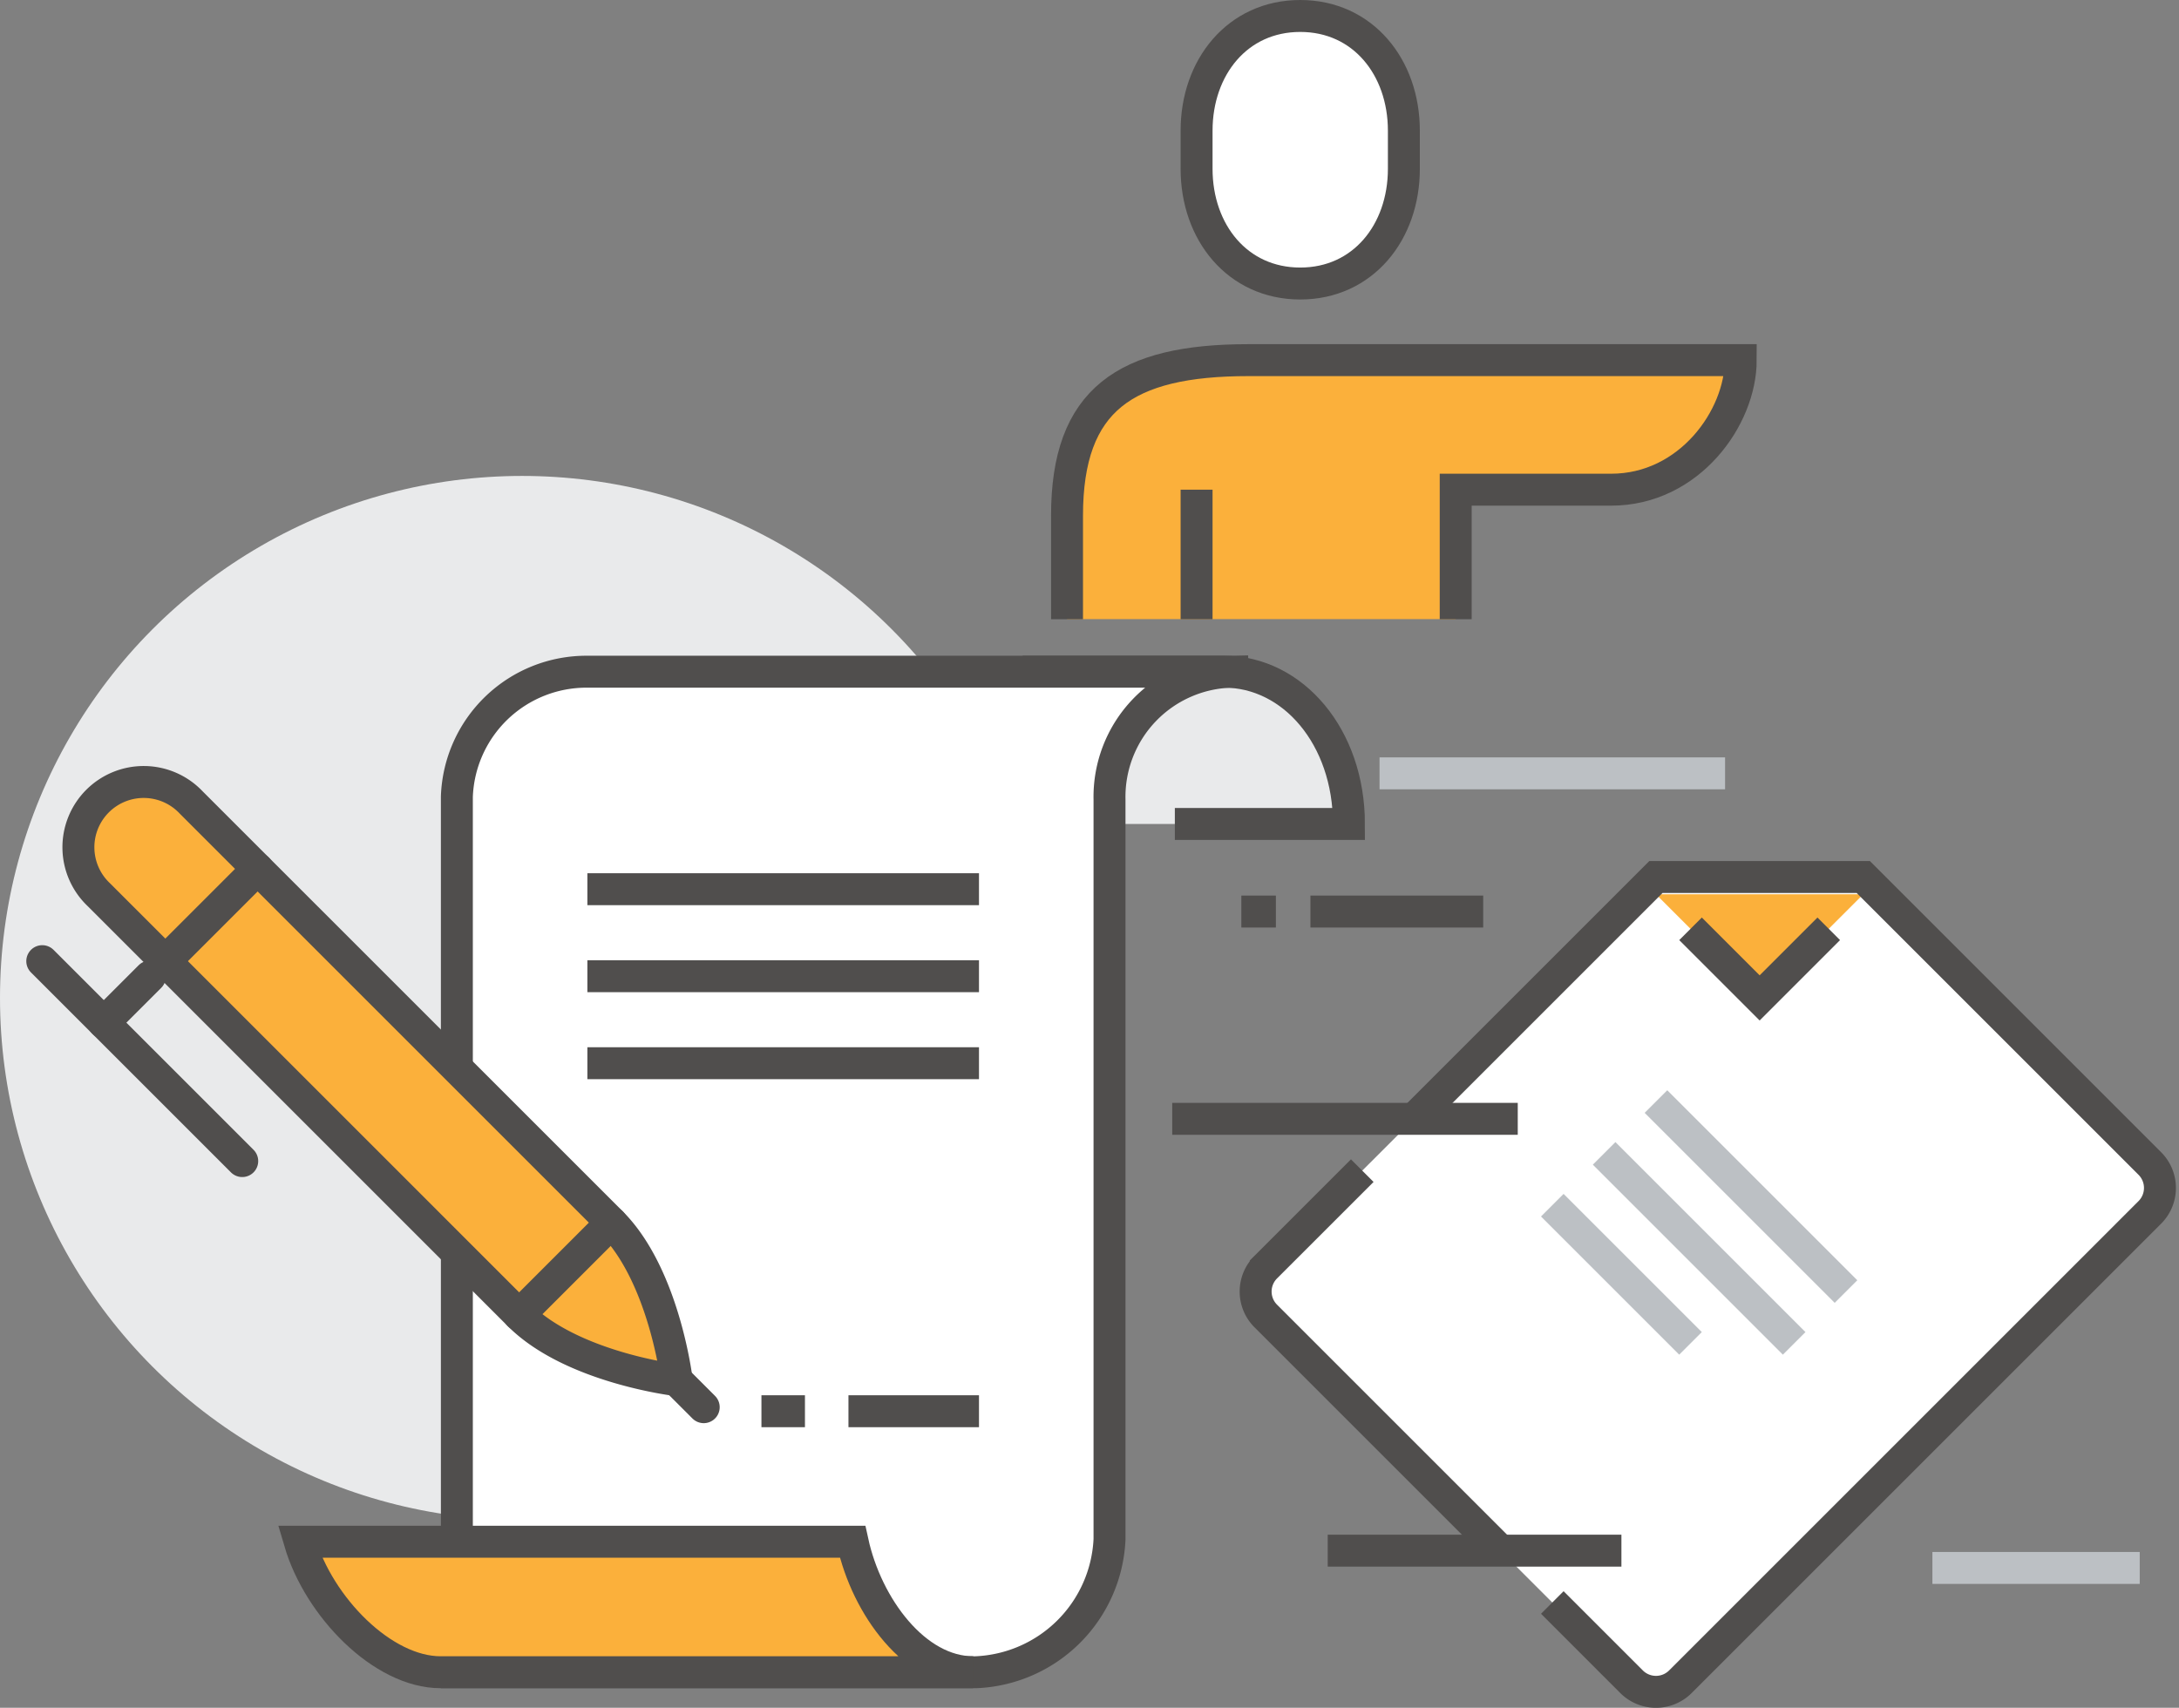 <svg xmlns="http://www.w3.org/2000/svg" width="136.422" height="106.941" viewBox="0 0 136.422 106.941"><rect x="0" y="0" width="136.422" height="106.941" fill="#808080" stroke="none"/><g transform="translate(-541.346 -3107.252)"><path d="M617.967,3149.313H610.81v9.535h14.983C625.793,3153.4,622.289,3149.313,617.967,3149.313Z" fill="#e9eaeb"/><circle cx="32.689" cy="32.689" r="32.689" transform="translate(541.346 3137.055)" fill="#e9eaeb"/><path d="M614.9,3158.848h10.9c0-5.449-3.5-9.535-7.826-9.535h-12.6" fill="none" stroke="#504e4d" stroke-miterlimit="10" stroke-width="2"/><path d="M618.49,3149.313a7.838,7.838,0,0,0-7.68,8v46.335a8.732,8.732,0,0,1-8.381,8.32h-32.48v-54.824a8.116,8.116,0,0,1,8.173-7.83H618.49Z" fill="#fff" stroke="#504e4d" stroke-miterlimit="10" stroke-width="2"/><path d="M594.723,3203.795H560.11c1.2,4.086,5.194,8.172,8.82,8.172h33.348C598.652,3211.967,595.612,3207.881,594.723,3203.795Z" fill="#fbb03b" stroke="#504e4d" stroke-miterlimit="10" stroke-width="2"/><line x2="24.517" transform="translate(578.121 3162.934)" fill="none" stroke="#504e4d" stroke-miterlimit="10" stroke-width="2"/><line x2="24.517" transform="translate(578.121 3168.382)" fill="none" stroke="#504e4d" stroke-miterlimit="10" stroke-width="2"/><line x2="24.517" transform="translate(578.121 3173.83)" fill="none" stroke="#504e4d" stroke-miterlimit="10" stroke-width="2"/><line x2="8.172" transform="translate(594.466 3195.623)" fill="none" stroke="#504e4d" stroke-miterlimit="10" stroke-width="2"/><path d="M583.712,3193.676s-.781-6.56-4.091-9.869L553.314,3157.5a4.088,4.088,0,1,0-5.779,5.779l26.308,26.308C577.152,3192.9,583.712,3193.676,583.712,3193.676Z" fill="#fbb03b" stroke="#504e4d" stroke-linecap="round" stroke-miterlimit="10" stroke-width="2"/><line x1="12.52" y1="12.52" transform="translate(543.992 3167.439)" fill="none" stroke="#504e4d" stroke-linecap="round" stroke-miterlimit="10" stroke-width="2"/><line y1="2.889" x2="2.889" transform="translate(547.844 3168.403)" fill="none" stroke="#504e4d" stroke-linecap="round" stroke-miterlimit="10" stroke-width="2"/><line x2="1.926" y2="1.926" transform="translate(583.479 3193.444)" fill="none" stroke="#504e4d" stroke-linecap="round" stroke-miterlimit="10" stroke-width="2"/><line y1="5.779" x2="5.779" transform="translate(573.848 3183.813)" fill="none" stroke="#504e4d" stroke-linecap="round" stroke-miterlimit="10" stroke-width="2"/><line y1="5.779" x2="5.779" transform="translate(551.697 3161.661)" fill="none" stroke="#504e4d" stroke-linecap="round" stroke-miterlimit="10" stroke-width="2"/><line x2="2.724" transform="translate(589.018 3195.623)" fill="none" stroke="#504e4d" stroke-miterlimit="10" stroke-width="2"/><path d="M645.022,3162.169H658l17.94,17.94a2.164,2.164,0,0,1,0,3.06l-29.39,29.39a2.163,2.163,0,0,1-3.059,0l-22.9-22.9a2.164,2.164,0,0,1,0-3.06Z" fill="#fff"/><line x1="18.388" transform="translate(624.471 3204.354)" fill="none" stroke="#504e4d" stroke-miterlimit="10" stroke-width="2"/><line x1="21.633" transform="translate(614.736 3177.313)" fill="none" stroke="#504e4d" stroke-miterlimit="10" stroke-width="2"/><path d="M645.022,3163.251l6.49,6.49,6.49-6.49Z" fill="#fbb03b"/><path d="M626.634,3180.558l-6.042,6.041a2.164,2.164,0,0,0,0,3.06l14.7,14.7" fill="none" stroke="#504e4d" stroke-miterlimit="10" stroke-width="2"/><path d="M638.532,3207.6l4.961,4.961a2.163,2.163,0,0,0,3.059,0l29.39-29.39a2.164,2.164,0,0,0,0-3.06L658,3162.169h-12.98l-15.143,15.144" fill="none" stroke="#504e4d" stroke-miterlimit="10" stroke-width="2"/><path d="M647.186,3165.414l4.327,4.327,4.327-4.327" fill="none" stroke="#504e4d" stroke-miterlimit="10" stroke-width="2"/><line x2="11.898" y2="11.898" transform="translate(645.022 3176.231)" fill="none" stroke="#bcc0c4" stroke-miterlimit="10" stroke-width="2"/><line x2="11.898" y2="11.898" transform="translate(641.777 3179.476)" fill="none" stroke="#bcc0c4" stroke-miterlimit="10" stroke-width="2"/><line x2="8.653" y2="8.653" transform="translate(638.532 3182.721)" fill="none" stroke="#bcc0c4" stroke-miterlimit="10" stroke-width="2"/><line x2="21.633" transform="translate(627.716 3155.679)" fill="none" stroke="#bcc0c4" stroke-miterlimit="10" stroke-width="2"/><line x2="12.98" transform="translate(662.329 3205.436)" fill="none" stroke="#bcc0c4" stroke-miterlimit="10" stroke-width="2"/><line x1="10.817" transform="translate(623.389 3164.333)" fill="none" stroke="#504e4d" stroke-miterlimit="10" stroke-width="2"/><line x1="2.163" transform="translate(619.063 3164.333)" fill="none" stroke="#504e4d" stroke-miterlimit="10" stroke-width="2"/><path d="M622.75,3125.006c3.929,0,6.489-3.214,6.489-7.18v-2.394c0-3.965-2.56-7.18-6.489-7.18s-6.489,3.215-6.489,7.18v2.394C616.261,3121.792,618.821,3125.006,622.75,3125.006Z" fill="#fff" stroke="#504e4d" stroke-miterlimit="10" stroke-width="2"/><path d="M619.506,3129.8c-7.7,0-11.356,2.453-11.356,9.734v6.489h24.334v-8.111h9.734c4.895,0,8.111-4.512,8.111-8.112Z" fill="#fbb03b"/><path d="M632.484,3146.027v-8.111h9.734c4.895,0,8.111-4.512,8.111-8.112H619.506c-7.7,0-11.356,2.453-11.356,9.734v6.489" fill="none" stroke="#504e4d" stroke-miterlimit="10" stroke-width="2"/><line y2="8.111" transform="translate(616.261 3137.916)" fill="none" stroke="#504e4d" stroke-miterlimit="10" stroke-width="2"/></g></svg>